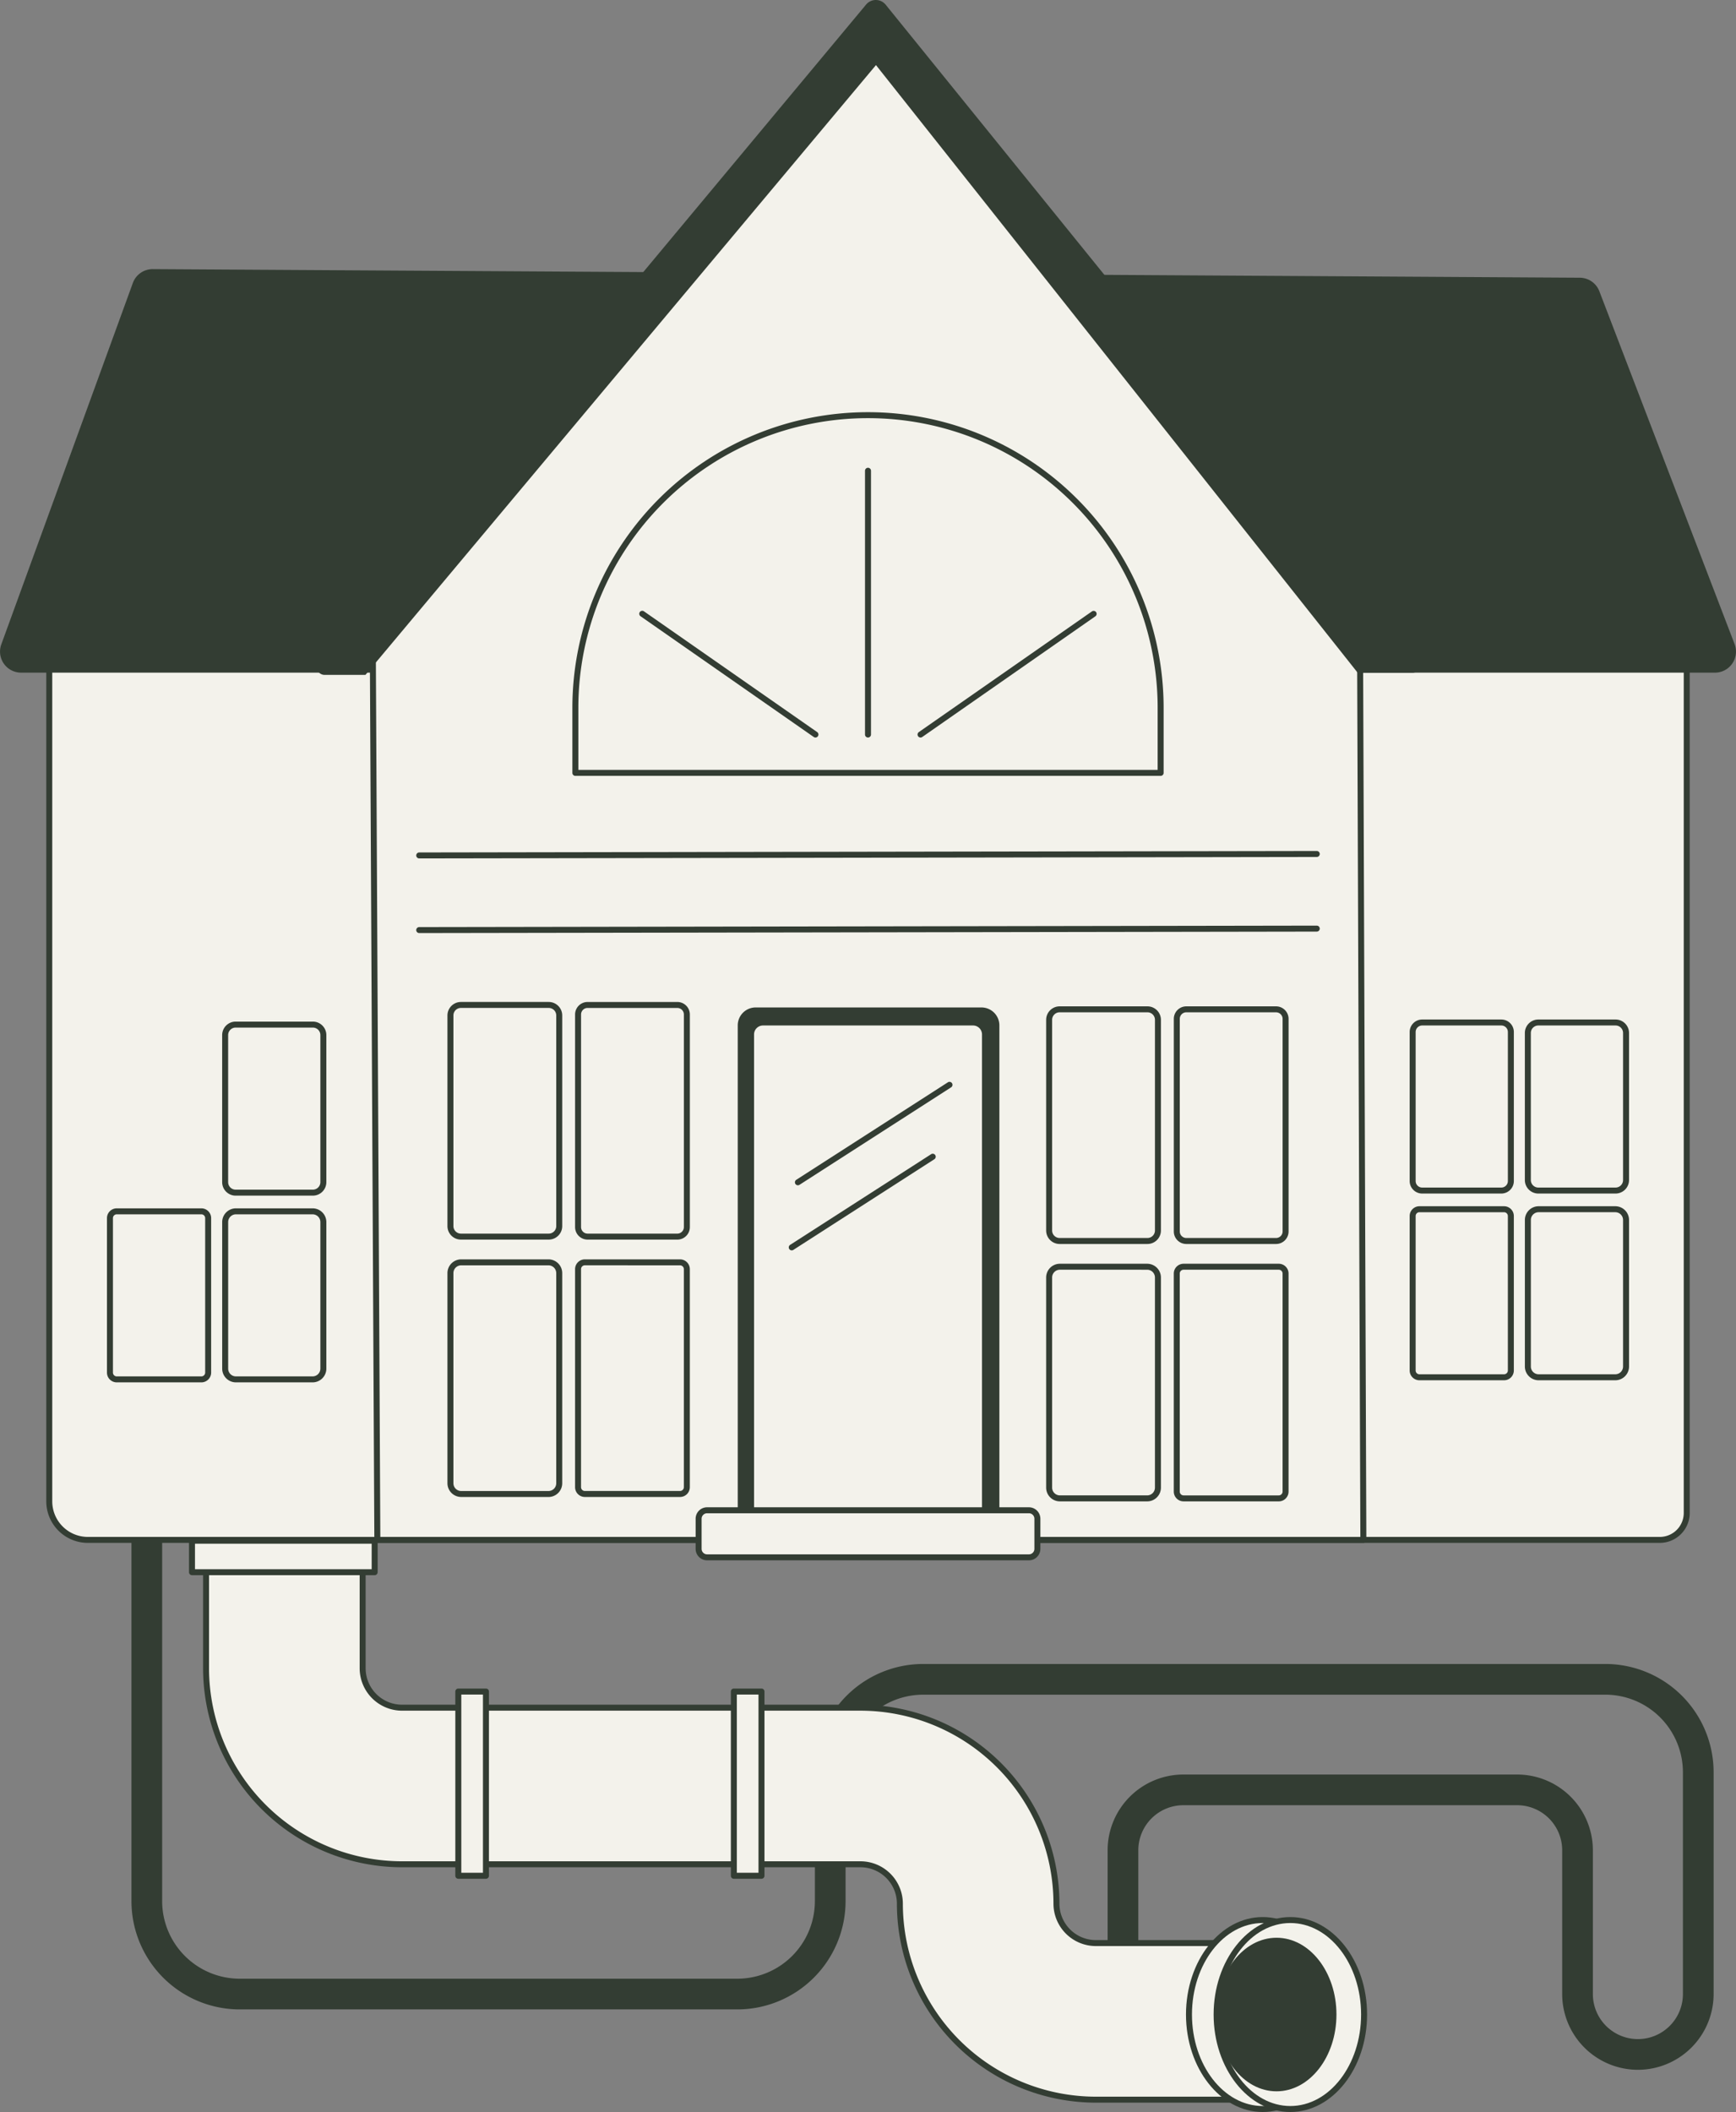 <svg xmlns="http://www.w3.org/2000/svg" xmlns:xlink="http://www.w3.org/1999/xlink" width="430.192" height="523.287" viewBox="0 0 430.192 523.287"><rect x="0" y="0" width="430.192" height="523.287" fill="#808080" stroke="none"/><defs><clipPath id="clip-path"><rect id="Rectangle_288" data-name="Rectangle 288" width="430.192" height="523.287" fill="none"></rect></clipPath></defs><g id="Groupe_225" data-name="Groupe 225" transform="translate(0 -0.005)"><g id="Groupe_224" data-name="Groupe 224" transform="translate(0 0.005)" clip-path="url(#clip-path)"><path id="Trac&#xE9;_1812" data-name="Trac&#xE9; 1812" d="M437.494,701.548H47.939a9.553,9.553,0,0,1-9.553-9.553V485.6a16.36,16.36,0,0,1,16.359-16.359H427.5a16.66,16.66,0,0,1,16.66,16.66V694.879a6.668,6.668,0,0,1-6.669,6.668" transform="translate(-26.178 -320.011)" fill="#f3f2eb"></path><path id="Trac&#xE9;_1813" data-name="Trac&#xE9; 1813" d="M435.905,700.7H46.35a10.305,10.305,0,0,1-10.293-10.293V484.017a17.119,17.119,0,0,1,17.1-17.1H425.913a17.421,17.421,0,0,1,17.4,17.4V693.291a7.418,7.418,0,0,1-7.409,7.409M53.157,468.4a15.636,15.636,0,0,0-15.619,15.619v206.39a8.822,8.822,0,0,0,8.812,8.812H435.905a5.934,5.934,0,0,0,5.928-5.928V484.318a15.938,15.938,0,0,0-15.92-15.919Z" transform="translate(-24.59 -318.423)" fill="#333d33"></path><path id="Trac&#xE9;_1814" data-name="Trac&#xE9; 1814" d="M1121.1,837.387h-19.615a3.1,3.1,0,0,1-3.1-3.1V797.367a3.1,3.1,0,0,1,3.1-3.1H1121.1a3.1,3.1,0,0,1,3.1,3.1v36.919a3.1,3.1,0,0,1-3.1,3.1m-19.614-41.64a1.622,1.622,0,0,0-1.62,1.62v36.919a1.621,1.621,0,0,0,1.619,1.62H1121.1a1.621,1.621,0,0,0,1.619-1.62V797.367a1.622,1.622,0,0,0-1.62-1.62Z" transform="translate(-749.06 -541.665)" fill="#333d33"></path><path id="Trac&#xE9;_1815" data-name="Trac&#xE9; 1815" d="M1210.621,837.387h-19.138a3.343,3.343,0,0,1-3.339-3.339V797.605a3.343,3.343,0,0,1,3.339-3.339h19.138a3.343,3.343,0,0,1,3.339,3.339v36.442a3.343,3.343,0,0,1-3.339,3.339m-19.138-41.64a1.86,1.86,0,0,0-1.858,1.858v36.443a1.86,1.86,0,0,0,1.858,1.858h19.138a1.86,1.86,0,0,0,1.858-1.858V797.605a1.86,1.86,0,0,0-1.858-1.858Z" transform="translate(-810.275 -541.665)" fill="#333d33"></path><path id="Trac&#xE9;_1816" data-name="Trac&#xE9; 1816" d="M1121.773,982.861h-20.962a2.429,2.429,0,0,1-2.426-2.427V942.168a2.429,2.429,0,0,1,2.426-2.427h20.962a2.429,2.429,0,0,1,2.427,2.427v38.267a2.429,2.429,0,0,1-2.427,2.427m-20.962-41.639a.946.946,0,0,0-.945.945v38.267a.946.946,0,0,0,.945.945h20.962a.947.947,0,0,0,.946-.945V942.168a.947.947,0,0,0-.946-.945Z" transform="translate(-749.062 -640.874)" fill="#333d33"></path><path id="Trac&#xE9;_1817" data-name="Trac&#xE9; 1817" d="M1210.556,982.861h-19a3.409,3.409,0,0,1-3.406-3.406V943.146a3.409,3.409,0,0,1,3.406-3.406h19a3.409,3.409,0,0,1,3.406,3.406v36.309a3.409,3.409,0,0,1-3.406,3.406m-19-41.639a1.927,1.927,0,0,0-1.924,1.924v36.309a1.927,1.927,0,0,0,1.924,1.924h19a1.927,1.927,0,0,0,1.924-1.924V943.146a1.927,1.927,0,0,0-1.924-1.924Z" transform="translate(-810.276 -640.874)" fill="#333d33"></path><path id="Trac&#xE9;_1818" data-name="Trac&#xE9; 1818" d="M107.649,839.864H88.034a2.36,2.36,0,0,1-2.36-2.36V800.585a2.36,2.36,0,0,1,2.36-2.36h19.615a2.36,2.36,0,0,1,2.36,2.36V837.5a2.36,2.36,0,0,1-2.36,2.36" transform="translate(-58.427 -544.365)" fill="#f3f2eb"></path><path id="Trac&#xE9;_1819" data-name="Trac&#xE9; 1819" d="M195.584,839.017H176.446a3.343,3.343,0,0,1-3.339-3.339V799.235a3.343,3.343,0,0,1,3.339-3.339h19.138a3.343,3.343,0,0,1,3.339,3.339v36.442a3.343,3.343,0,0,1-3.339,3.339m-19.138-41.639a1.86,1.86,0,0,0-1.858,1.858v36.442a1.86,1.86,0,0,0,1.858,1.858h19.138a1.86,1.86,0,0,0,1.858-1.858V799.235a1.86,1.86,0,0,0-1.858-1.858Z" transform="translate(-118.053 -542.776)" fill="#333d33"></path><path id="Trac&#xE9;_1820" data-name="Trac&#xE9; 1820" d="M106.737,984.493H85.775a2.429,2.429,0,0,1-2.427-2.427V943.8a2.429,2.429,0,0,1,2.427-2.427h20.963a2.43,2.43,0,0,1,2.427,2.427v38.267a2.43,2.43,0,0,1-2.427,2.427M85.775,942.853a.947.947,0,0,0-.946.946v38.267a.946.946,0,0,0,.946.945h20.963a.946.946,0,0,0,.946-.945V943.8a.947.947,0,0,0-.946-.946Z" transform="translate(-56.841 -641.986)" fill="#333d33"></path><path id="Trac&#xE9;_1821" data-name="Trac&#xE9; 1821" d="M195.52,984.493h-19a3.41,3.41,0,0,1-3.406-3.406v-36.31a3.409,3.409,0,0,1,3.406-3.405h19a3.409,3.409,0,0,1,3.406,3.405v36.31a3.41,3.41,0,0,1-3.406,3.406m-19-41.639a1.926,1.926,0,0,0-1.924,1.924v36.31a1.926,1.926,0,0,0,1.924,1.924h19a1.926,1.926,0,0,0,1.924-1.924v-36.31a1.926,1.926,0,0,0-1.924-1.924Z" transform="translate(-118.055 -641.986)" fill="#333d33"></path><path id="Trac&#xE9;_1822" data-name="Trac&#xE9; 1822" d="M424.969,309.643H5.222a5.218,5.218,0,0,1-4.9-7l32.6-89.547a5.217,5.217,0,0,1,4.934-3.433l353.633,2.131a5.217,5.217,0,0,1,4.84,3.35l33.513,87.417a5.218,5.218,0,0,1-4.872,7.085" transform="translate(0 -142.983)" fill="#333d33"></path><path id="Trac&#xE9;_1823" data-name="Trac&#xE9; 1823" d="M535.864,384.66l-.834-227.177L414.5,4.579,290.361,155.351l1.162,229.309Z" transform="translate(-198.017 -3.124)" fill="#f3f2eb"></path><path id="Trac&#xE9;_1824" data-name="Trac&#xE9; 1824" d="M534.276,383.812H289.935a.741.741,0,0,1-.741-.737l-1.162-229.309a.742.742,0,0,1,.169-.475L412.337,2.519a.71.71,0,0,1,.58-.27.739.739,0,0,1,.573.282l120.533,152.9a.741.741,0,0,1,.159.456l.834,227.177a.741.741,0,0,1-.741.743m-243.6-1.481H533.533l-.83-226.178L412.9,4.17,289.515,154.027Z" transform="translate(-196.428 -1.535)" fill="#333d33"></path><path id="Trac&#xE9;_1825" data-name="Trac&#xE9; 1825" d="M473.432,839.475h-22.24a3.1,3.1,0,0,1-3.1-3.1V783.7a3.1,3.1,0,0,1,3.1-3.1h22.24a3.1,3.1,0,0,1,3.1,3.1v52.677a3.1,3.1,0,0,1-3.1,3.1m-22.24-57.4a1.621,1.621,0,0,0-1.619,1.619v52.677a1.621,1.621,0,0,0,1.619,1.62h22.24a1.621,1.621,0,0,0,1.619-1.62V783.7a1.621,1.621,0,0,0-1.619-1.619Z" transform="translate(-305.583 -532.342)" fill="#333d33"></path><path id="Trac&#xE9;_1826" data-name="Trac&#xE9; 1826" d="M373.745,839.475H351.981a3.343,3.343,0,0,1-3.339-3.339v-52.2a3.343,3.343,0,0,1,3.339-3.339h21.764a3.343,3.343,0,0,1,3.339,3.339v52.2a3.343,3.343,0,0,1-3.339,3.339m-21.764-57.4a1.86,1.86,0,0,0-1.858,1.858v52.2a1.86,1.86,0,0,0,1.858,1.858h21.764a1.86,1.86,0,0,0,1.858-1.858v-52.2a1.86,1.86,0,0,0-1.858-1.858Z" transform="translate(-237.762 -532.342)" fill="#333d33"></path><path id="Trac&#xE9;_1827" data-name="Trac&#xE9; 1827" d="M474.1,1040H450.515a2.429,2.429,0,0,1-2.426-2.427V983.553a2.429,2.429,0,0,1,2.426-2.427H474.1a2.429,2.429,0,0,1,2.426,2.427v54.025A2.429,2.429,0,0,1,474.1,1040m-23.588-57.4a.946.946,0,0,0-.945.945v54.025a.946.946,0,0,0,.945.946H474.1a.946.946,0,0,0,.945-.946V983.553a.946.946,0,0,0-.945-.945Z" transform="translate(-305.582 -669.097)" fill="#333d33"></path><path id="Trac&#xE9;_1828" data-name="Trac&#xE9; 1828" d="M373.676,1040H352.045a3.41,3.41,0,0,1-3.405-3.406V984.531a3.41,3.41,0,0,1,3.405-3.406h21.631a3.41,3.41,0,0,1,3.406,3.406V1036.6a3.41,3.41,0,0,1-3.406,3.406m-21.631-57.4a1.926,1.926,0,0,0-1.924,1.924V1036.6a1.927,1.927,0,0,0,1.924,1.924h21.631a1.927,1.927,0,0,0,1.924-1.924V984.531a1.926,1.926,0,0,0-1.924-1.924Z" transform="translate(-237.761 -669.097)" fill="#333d33"></path><path id="Trac&#xE9;_1829" data-name="Trac&#xE9; 1829" d="M939.936,842.891H917.7a3.1,3.1,0,0,1-3.1-3.1V787.114a3.1,3.1,0,0,1,3.1-3.1h22.24a3.1,3.1,0,0,1,3.1,3.1v52.677a3.1,3.1,0,0,1-3.1,3.1m-22.24-57.4a1.621,1.621,0,0,0-1.619,1.62v52.677a1.621,1.621,0,0,0,1.619,1.619h22.24a1.621,1.621,0,0,0,1.62-1.619V787.114a1.622,1.622,0,0,0-1.62-1.62Z" transform="translate(-623.723 -534.672)" fill="#333d33"></path><path id="Trac&#xE9;_1830" data-name="Trac&#xE9; 1830" d="M840.249,842.891H818.485a3.343,3.343,0,0,1-3.339-3.339v-52.2a3.343,3.343,0,0,1,3.339-3.339h21.764a3.342,3.342,0,0,1,3.339,3.339v52.2a3.342,3.342,0,0,1-3.339,3.339m-21.764-57.4a1.86,1.86,0,0,0-1.858,1.858v52.2a1.86,1.86,0,0,0,1.858,1.858h21.764a1.86,1.86,0,0,0,1.858-1.858v-52.2a1.86,1.86,0,0,0-1.858-1.858Z" transform="translate(-555.903 -534.672)" fill="#333d33"></path><path id="Trac&#xE9;_1831" data-name="Trac&#xE9; 1831" d="M940.608,1043.42H917.02a2.429,2.429,0,0,1-2.427-2.427V986.969a2.429,2.429,0,0,1,2.427-2.427h23.588a2.429,2.429,0,0,1,2.427,2.427v54.025a2.429,2.429,0,0,1-2.427,2.427m-23.588-57.4a.947.947,0,0,0-.946.946v54.025a.947.947,0,0,0,.946.945h23.588a.947.947,0,0,0,.946-.945V986.969a.947.947,0,0,0-.946-.946Z" transform="translate(-623.722 -671.427)" fill="#333d33"></path><path id="Trac&#xE9;_1832" data-name="Trac&#xE9; 1832" d="M840.181,1043.42h-21.63a3.409,3.409,0,0,1-3.406-3.406V987.948a3.409,3.409,0,0,1,3.406-3.406h21.63a3.409,3.409,0,0,1,3.406,3.406v52.067a3.409,3.409,0,0,1-3.406,3.406m-21.63-57.4a1.927,1.927,0,0,0-1.924,1.924v52.067a1.927,1.927,0,0,0,1.924,1.924h21.63a1.927,1.927,0,0,0,1.924-1.924V987.948a1.927,1.927,0,0,0-1.924-1.924Z" transform="translate(-555.903 -671.427)" fill="#333d33"></path><path id="Trac&#xE9;_1833" data-name="Trac&#xE9; 1833" d="M579.283,918.559h55.946a4.443,4.443,0,0,0,4.443-4.443v-124.8a4.443,4.443,0,0,0-4.443-4.443H579.283a4.443,4.443,0,0,0-4.443,4.443v124.8a4.443,4.443,0,0,0,4.443,4.443" transform="translate(-392.022 -535.261)" fill="#333d33"></path><path id="Trac&#xE9;_1834" data-name="Trac&#xE9; 1834" d="M588.193,921.828h52.044a2.962,2.962,0,0,0,2.962-2.962V799.556a2.962,2.962,0,0,0-2.962-2.962H588.193a2.962,2.962,0,0,0-2.962,2.962V918.867a2.962,2.962,0,0,0,2.962,2.962" transform="translate(-399.108 -543.252)" fill="#f3f2eb"></path><path id="Trac&#xE9;_1835" data-name="Trac&#xE9; 1835" d="M638.648,920.982H586.6a3.707,3.707,0,0,1-3.7-3.7V797.969a3.707,3.707,0,0,1,3.7-3.7h52.044a3.706,3.706,0,0,1,3.7,3.7v119.31a3.707,3.707,0,0,1-3.7,3.7M586.6,795.747a2.224,2.224,0,0,0-2.222,2.222v119.31A2.224,2.224,0,0,0,586.6,919.5h52.044a2.224,2.224,0,0,0,2.221-2.221V797.969a2.224,2.224,0,0,0-2.221-2.222Z" transform="translate(-397.519 -541.665)" fill="#333d33"></path><path id="Trac&#xE9;_1836" data-name="Trac&#xE9; 1836" d="M546.446,1188.265H626.2a2.1,2.1,0,0,0,2.1-2.1V1178.7a2.1,2.1,0,0,0-2.1-2.1H546.446a2.1,2.1,0,0,0-2.1,2.1v7.462a2.1,2.1,0,0,0,2.1,2.1" transform="translate(-371.228 -802.409)" fill="#f3f2eb"></path><path id="Trac&#xE9;_1837" data-name="Trac&#xE9; 1837" d="M624.614,1187.417H544.859a2.841,2.841,0,0,1-2.838-2.838v-7.463a2.841,2.841,0,0,1,2.838-2.838h79.755a2.841,2.841,0,0,1,2.838,2.838v7.463a2.841,2.841,0,0,1-2.838,2.838m-79.755-11.657a1.359,1.359,0,0,0-1.357,1.356v7.463a1.359,1.359,0,0,0,1.357,1.357h79.755a1.358,1.358,0,0,0,1.357-1.357v-7.463a1.358,1.358,0,0,0-1.357-1.356Z" transform="translate(-369.64 -800.821)" fill="#333d33"></path><path id="Trac&#xE9;_1838" data-name="Trac&#xE9; 1838" d="M620.129,868.431a.741.741,0,0,1-.4-1.363L657.317,842.9a.741.741,0,0,1,.8,1.246l-37.589,24.164a.737.737,0,0,1-.4.118" transform="translate(-422.402 -574.754)" fill="#333d33"></path><path id="Trac&#xE9;_1839" data-name="Trac&#xE9; 1839" d="M615.324,922.743a.741.741,0,0,1-.4-1.363L649.889,898.9a.741.741,0,0,1,.8,1.246l-34.966,22.478a.736.736,0,0,1-.4.118" transform="translate(-419.125 -612.942)" fill="#333d33"></path><path id="Trac&#xE9;_1840" data-name="Trac&#xE9; 1840" d="M247.216,164.01,382.913,1.126a3.138,3.138,0,0,1,4.837.033L519.633,164.046a1.619,1.619,0,0,1-1.28,2.633h-13.64L385.352,16.133,258.841,167.222H248.75a1.962,1.962,0,0,1-1.535-3.212" transform="translate(-168.281 -0.004)" fill="#333d33"></path><path id="Trac&#xE9;_1841" data-name="Trac&#xE9; 1841" d="M591.762,411.233H446.729a.741.741,0,0,1-.741-.741V394.38a73.257,73.257,0,0,1,146.515,0v16.112a.741.741,0,0,1-.741.741m-144.293-1.481H591.022V394.38a71.776,71.776,0,0,0-143.553,0Z" transform="translate(-304.149 -218.997)" fill="#333d33"></path><path id="Trac&#xE9;_1842" data-name="Trac&#xE9; 1842" d="M674.743,431.328a.74.74,0,0,1-.74-.74V365.262a.741.741,0,1,1,1.481,0v65.326a.741.741,0,0,1-.741.74" transform="translate(-459.648 -248.593)" fill="#333d33"></path><path id="Trac&#xE9;_1843" data-name="Trac&#xE9; 1843" d="M541.791,507.273a.738.738,0,0,1-.423-.133l-42.907-29.909a.741.741,0,1,1,.848-1.215l42.907,29.908a.741.741,0,0,1-.425,1.348" transform="translate(-339.718 -324.538)" fill="#333d33"></path><path id="Trac&#xE9;_1844" data-name="Trac&#xE9; 1844" d="M715.69,507.272a.741.741,0,0,1-.425-1.348l42.907-29.908a.741.741,0,0,1,.848,1.215l-42.907,29.909a.738.738,0,0,1-.423.133" transform="translate(-487.572 -324.537)" fill="#333d33"></path><path id="Trac&#xE9;_1845" data-name="Trac&#xE9; 1845" d="M324.99,722.968a.741.741,0,0,1,0-1.481l222.466-.362h0a.741.741,0,0,1,0,1.481l-222.467.362Z" transform="translate(-221.128 -491.785)" fill="#333d33"></path><path id="Trac&#xE9;_1846" data-name="Trac&#xE9; 1846" d="M324.99,664.823a.741.741,0,0,1,0-1.481l222.466-.362h0a.741.741,0,0,1,0,1.481l-222.467.362Z" transform="translate(-221.128 -452.132)" fill="#333d33"></path><path id="Trac&#xE9;_1847" data-name="Trac&#xE9; 1847" d="M475.736,1330.555a18.785,18.785,0,0,1-18.763-18.763v-35.634A11.168,11.168,0,0,0,445.817,1265H363.092a11.168,11.168,0,0,0-11.156,11.155V1321.3h-7.608v-45.142a18.784,18.784,0,0,1,18.763-18.763h82.725a18.784,18.784,0,0,1,18.763,18.763v35.634a11.155,11.155,0,1,0,22.311,0v-54.968a19.231,19.231,0,0,0-19.209-19.209H298.6a19.231,19.231,0,0,0-19.209,19.209v31.952a26.847,26.847,0,0,1-26.817,26.817H129.247a26.847,26.847,0,0,1-26.817-26.817v-89.709h7.608v89.709a19.231,19.231,0,0,0,19.209,19.209h123.33a19.231,19.231,0,0,0,19.209-19.209v-31.952a26.847,26.847,0,0,1,26.817-26.817H467.682a26.847,26.847,0,0,1,26.817,26.817v54.968a18.785,18.785,0,0,1-18.763,18.763" transform="translate(-69.854 -817.726)" fill="#333d33"></path><path id="Trac&#xE9;_1848" data-name="Trac&#xE9; 1848" d="M416.5,1349.82H381.059a48.617,48.617,0,0,1-48.562-48.563,9.774,9.774,0,0,0-9.763-9.763H209.126a48.617,48.617,0,0,1-48.562-48.562v-26.468h38.8v26.468a9.774,9.774,0,0,0,9.763,9.763H322.733a48.617,48.617,0,0,1,48.562,48.562,9.774,9.774,0,0,0,9.763,9.764H416.5Z" transform="translate(-109.499 -829.59)" fill="#f3f2eb"></path><path id="Trac&#xE9;_1849" data-name="Trac&#xE9; 1849" d="M414.913,1348.972H379.47a49.358,49.358,0,0,1-49.3-49.3,9.033,9.033,0,0,0-9.023-9.023H207.537a49.358,49.358,0,0,1-49.3-49.3v-26.468a.741.741,0,0,1,.74-.741h38.8a.741.741,0,0,1,.74.741v26.468a9.032,9.032,0,0,0,9.022,9.022H321.145a49.359,49.359,0,0,1,49.3,49.3,9.033,9.033,0,0,0,9.023,9.023h35.443a.741.741,0,0,1,.74.741v38.8a.741.741,0,0,1-.74.741m-255.2-133.356v25.728a47.875,47.875,0,0,0,47.821,47.821H321.145a10.516,10.516,0,0,1,10.5,10.5,47.876,47.876,0,0,0,47.821,47.822h34.7v-37.318h-34.7a10.515,10.515,0,0,1-10.5-10.5,47.876,47.876,0,0,0-47.822-47.821H207.537a10.515,10.515,0,0,1-10.5-10.5v-25.728Z" transform="translate(-107.911 -828.001)" fill="#333d33"></path><path id="Trac&#xE9;_1850" data-name="Trac&#xE9; 1850" d="M962.977,1519.251c0,12.929-8.181,23.411-18.273,23.411s-18.273-10.481-18.273-23.411,8.181-23.411,18.273-23.411,18.273,10.481,18.273,23.411" transform="translate(-631.795 -1020.115)" fill="#f3f2eb"></path><path id="Trac&#xE9;_1851" data-name="Trac&#xE9; 1851" d="M943.116,1541.813c-10.484,0-19.013-10.834-19.013-24.151s8.529-24.151,19.013-24.151,19.013,10.834,19.013,24.151-8.529,24.151-19.013,24.151m0-46.821c-9.668,0-17.532,10.17-17.532,22.67s7.865,22.67,17.532,22.67,17.532-10.17,17.532-22.67-7.865-22.67-17.532-22.67" transform="translate(-630.208 -1018.527)" fill="#333d33"></path><path id="Trac&#xE9;_1852" data-name="Trac&#xE9; 1852" d="M984.506,1519.251c0,12.929-8.181,23.411-18.273,23.411s-18.273-10.481-18.273-23.411,8.181-23.411,18.273-23.411,18.273,10.481,18.273,23.411" transform="translate(-646.477 -1020.115)" fill="#f3f2eb"></path><path id="Trac&#xE9;_1853" data-name="Trac&#xE9; 1853" d="M964.644,1541.813c-10.484,0-19.014-10.834-19.014-24.151s8.53-24.151,19.014-24.151,19.013,10.834,19.013,24.151-8.529,24.151-19.013,24.151m0-46.821c-9.668,0-17.533,10.17-17.533,22.67s7.866,22.67,17.533,22.67,17.532-10.17,17.532-22.67-7.865-22.67-17.532-22.67" transform="translate(-644.888 -1018.527)" fill="#333d33"></path><path id="Trac&#xE9;_1854" data-name="Trac&#xE9; 1854" d="M977.658,1528.656c0,10.507-6.649,19.025-14.85,19.025s-14.85-8.518-14.85-19.025,6.648-19.025,14.85-19.025,14.85,8.518,14.85,19.025" transform="translate(-646.477 -1029.52)" fill="#333d33"></path><rect id="Rectangle_285" data-name="Rectangle 285" width="6.847" height="45.646" transform="translate(181.852 419.112)" fill="#f3f2eb"></rect><path id="Trac&#xE9;_1855" data-name="Trac&#xE9; 1855" d="M577.062,1362.627h-6.847a.74.74,0,0,1-.741-.74V1316.24a.74.74,0,0,1,.741-.74h6.847a.74.74,0,0,1,.741.74v45.646a.74.74,0,0,1-.741.74m-6.107-1.481h5.366v-44.165h-5.366Z" transform="translate(-388.362 -897.129)" fill="#333d33"></path><rect id="Rectangle_286" data-name="Rectangle 286" width="6.847" height="45.646" transform="translate(113.574 419.112)" fill="#f3f2eb"></rect><path id="Trac&#xE9;_1856" data-name="Trac&#xE9; 1856" d="M362.372,1362.627h-6.847a.741.741,0,0,1-.741-.74V1316.24a.74.74,0,0,1,.741-.74h6.847a.74.74,0,0,1,.741.74v45.646a.741.741,0,0,1-.741.74m-6.107-1.481h5.366v-44.165h-5.366Z" transform="translate(-241.951 -897.129)" fill="#333d33"></path><rect id="Rectangle_287" data-name="Rectangle 287" width="45.265" height="7.798" transform="translate(47.578 381.739)" fill="#f3f2eb"></rect><path id="Trac&#xE9;_1857" data-name="Trac&#xE9; 1857" d="M193.277,1207.268H148.011a.741.741,0,0,1-.74-.741v-7.8a.74.74,0,0,1,.74-.74h45.266a.741.741,0,0,1,.741.74v7.8a.741.741,0,0,1-.741.741m-44.525-1.481h43.785v-6.317H148.752Z" transform="translate(-100.434 -816.99)" fill="#333d33"></path></g></g></svg>